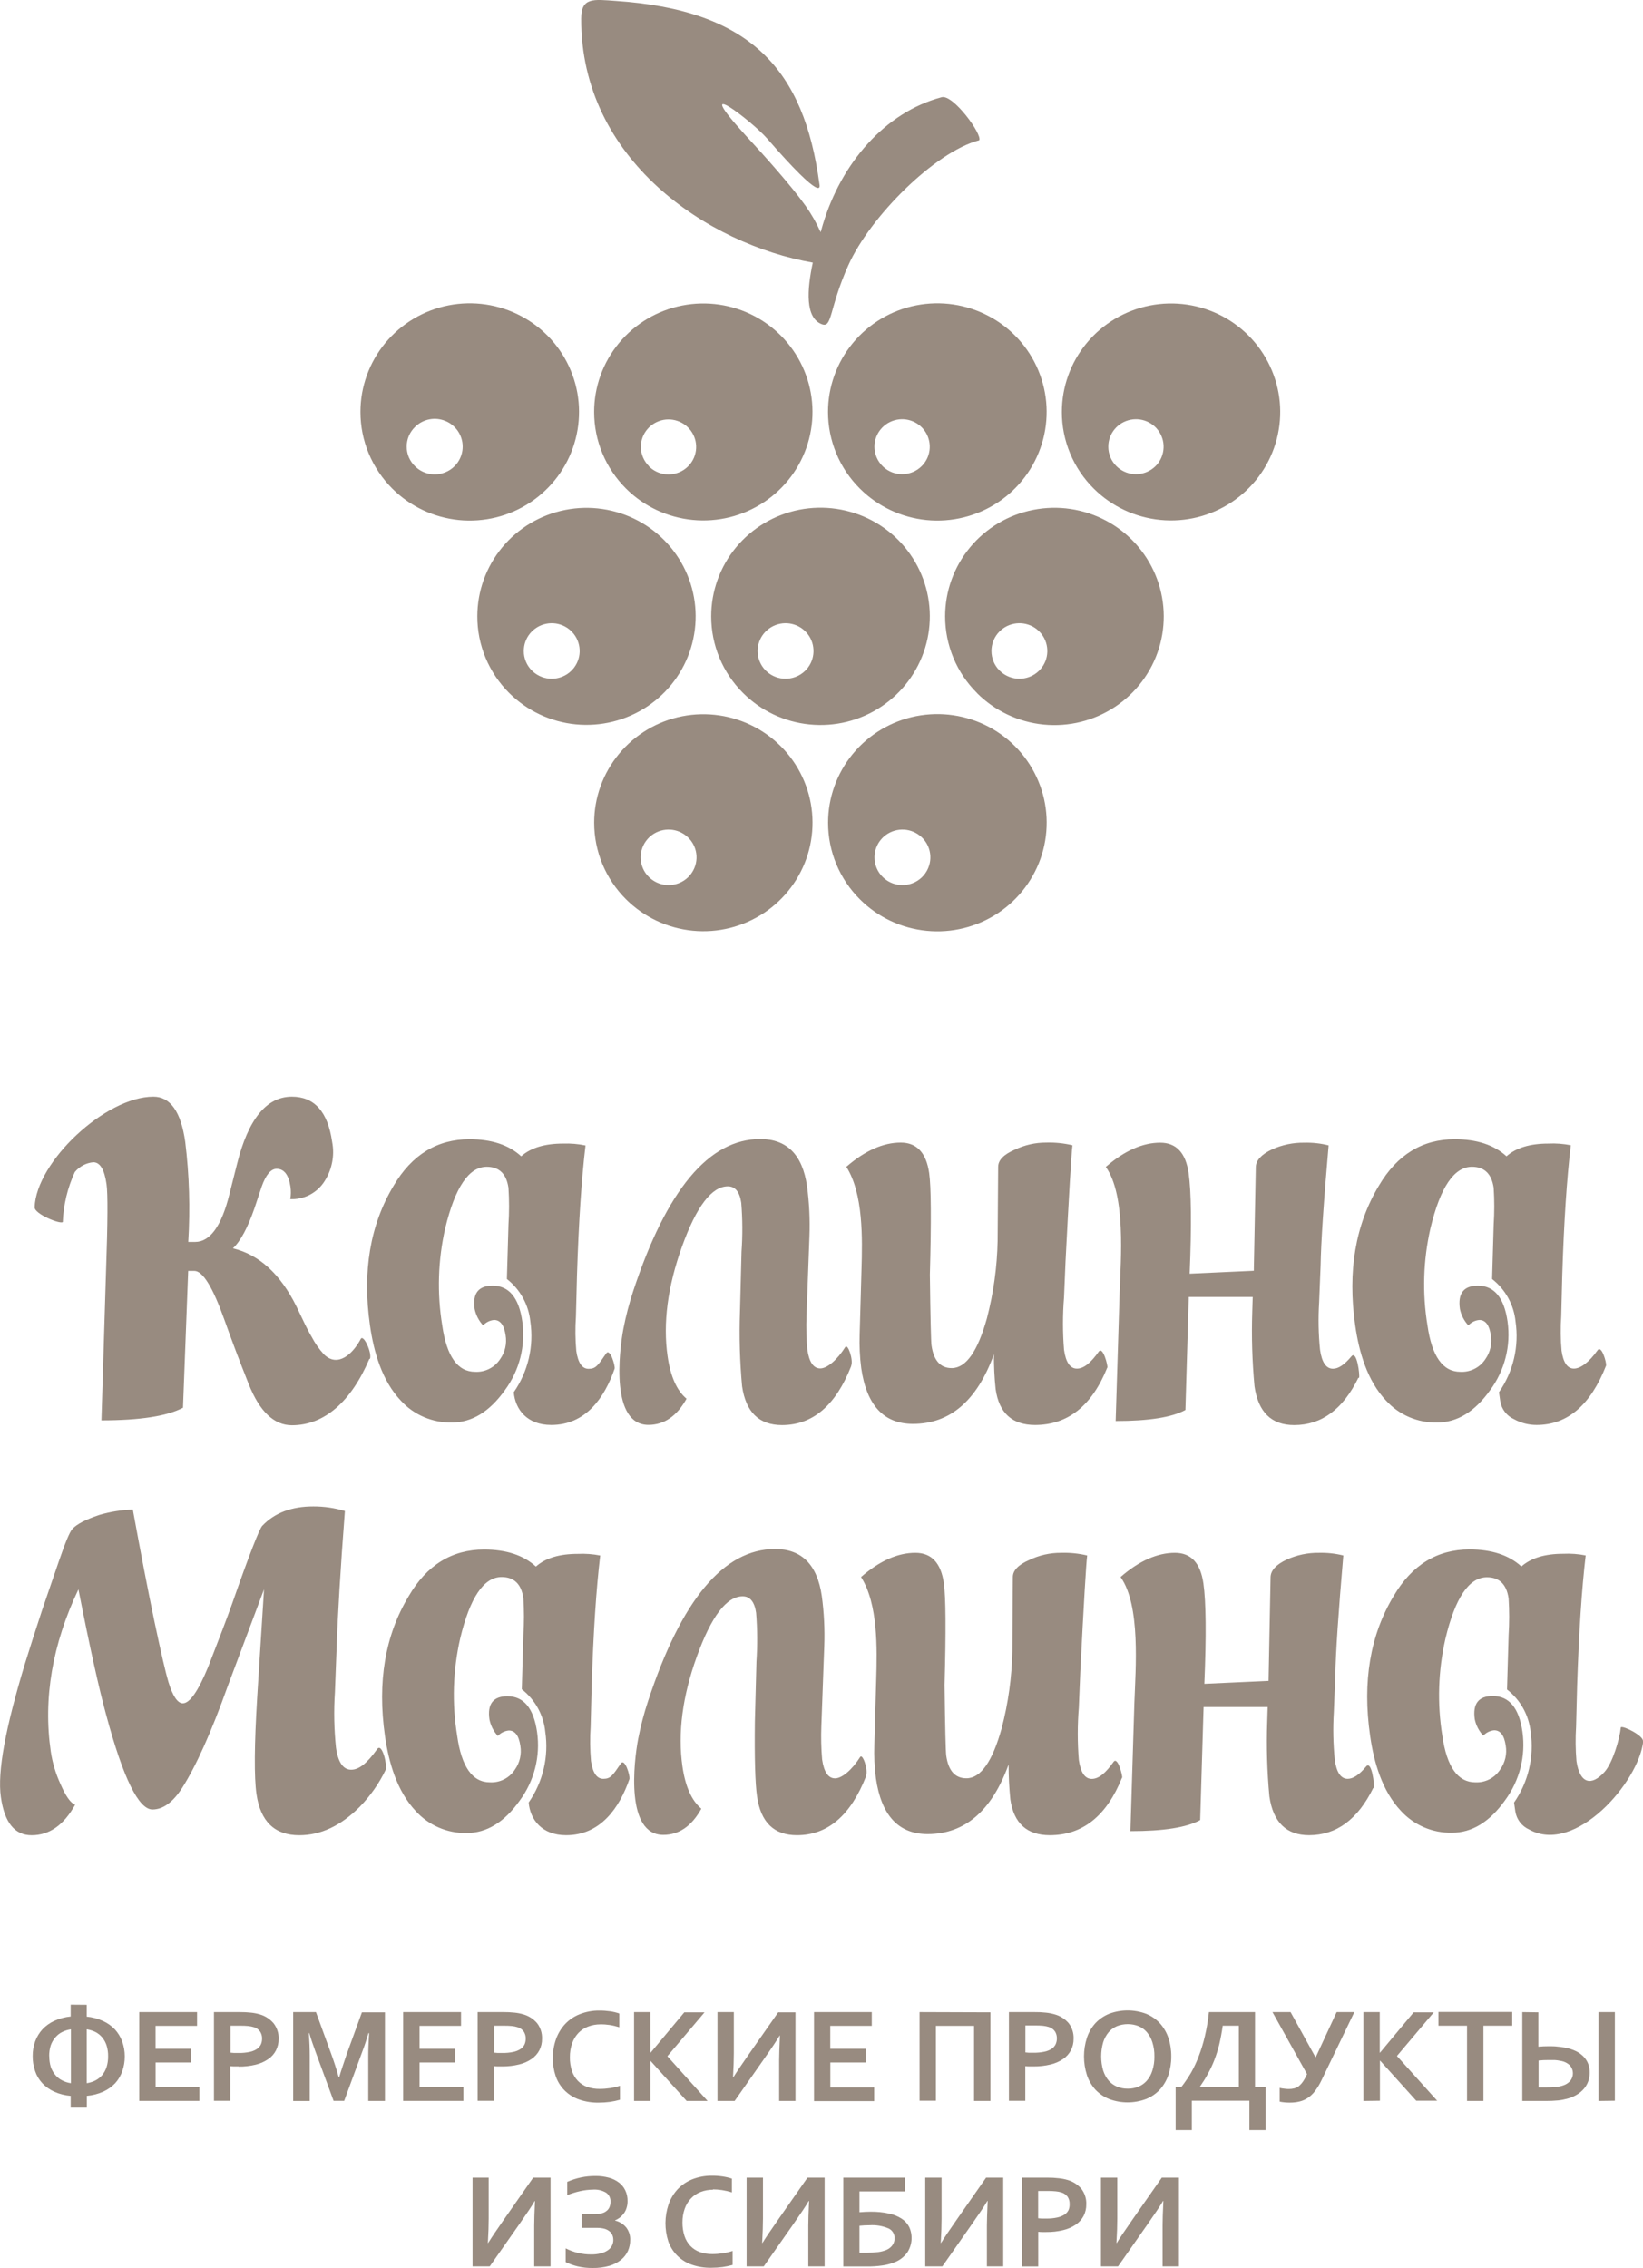 <svg width="50" height="69" viewBox="0 0 50 69" fill="none" xmlns="http://www.w3.org/2000/svg">
<g clip-path="url(#clip0_546_11252)">
<path d="M1.5 62.557C1.498 62.668 1.514 62.779 1.546 62.885C1.577 62.974 1.625 63.058 1.686 63.13C1.743 63.198 1.813 63.254 1.893 63.293C1.975 63.336 2.065 63.365 2.158 63.377V61.739C2.066 61.752 1.976 61.78 1.893 61.821C1.812 61.861 1.741 61.917 1.684 61.986C1.622 62.057 1.574 62.14 1.543 62.23C1.511 62.336 1.495 62.446 1.497 62.557H1.5ZM2.639 60.993V61.353C2.81 61.37 2.978 61.414 3.134 61.485C3.271 61.547 3.395 61.635 3.498 61.743C3.595 61.85 3.67 61.974 3.719 62.11C3.771 62.254 3.797 62.406 3.797 62.559C3.798 62.712 3.773 62.865 3.722 63.01C3.676 63.145 3.603 63.27 3.508 63.375C3.405 63.484 3.282 63.571 3.146 63.633C2.987 63.704 2.817 63.748 2.643 63.762V64.121H2.151V63.763C1.977 63.749 1.807 63.706 1.649 63.635C1.512 63.573 1.389 63.485 1.287 63.377C1.188 63.27 1.113 63.144 1.068 63.006C1.018 62.861 0.993 62.708 0.995 62.554C0.993 62.401 1.019 62.25 1.07 62.106C1.12 61.97 1.195 61.846 1.292 61.739C1.395 61.63 1.518 61.543 1.654 61.481C1.811 61.41 1.979 61.366 2.151 61.349V60.989L2.639 60.993ZM3.29 62.557C3.292 62.446 3.276 62.336 3.244 62.23C3.215 62.141 3.17 62.058 3.111 61.986C3.054 61.918 2.984 61.862 2.906 61.821C2.822 61.78 2.732 61.752 2.639 61.739V63.377C2.732 63.364 2.822 63.336 2.906 63.293C2.984 63.253 3.054 63.197 3.111 63.13C3.17 63.057 3.215 62.974 3.244 62.885C3.276 62.779 3.292 62.668 3.29 62.557ZM4.735 63.498H6.069V63.916H4.237V61.215H5.997V61.633H4.734V62.33H5.816V62.748H4.735V63.508V63.498ZM7.261 62.867H7.129C7.088 62.867 7.047 62.864 7.007 62.86V63.913H6.511V61.215H7.296C7.411 61.214 7.525 61.22 7.639 61.232C7.728 61.241 7.816 61.258 7.902 61.283C8.066 61.329 8.212 61.423 8.323 61.552C8.43 61.688 8.486 61.858 8.479 62.03C8.481 62.152 8.453 62.273 8.397 62.382C8.342 62.488 8.261 62.579 8.161 62.646C8.046 62.725 7.916 62.782 7.78 62.814C7.61 62.855 7.436 62.875 7.262 62.872L7.261 62.867ZM7.015 62.449C7.045 62.449 7.08 62.455 7.123 62.458H7.263C7.377 62.46 7.49 62.449 7.6 62.426C7.678 62.41 7.752 62.38 7.819 62.337C7.871 62.302 7.913 62.254 7.94 62.198C7.964 62.142 7.976 62.081 7.975 62.02C7.977 61.948 7.958 61.877 7.92 61.814C7.875 61.747 7.808 61.698 7.731 61.675C7.673 61.657 7.614 61.645 7.554 61.639C7.485 61.632 7.4 61.629 7.299 61.629H7.015V62.449ZM10.323 63.194C10.384 62.982 10.464 62.755 10.545 62.511L11.014 61.222H11.715V63.918H11.207V62.552C11.207 62.351 11.216 62.12 11.233 61.855H11.213C11.191 61.931 11.164 62.016 11.133 62.112C11.102 62.209 11.069 62.302 11.035 62.391L10.474 63.915H10.152L9.591 62.391C9.557 62.299 9.525 62.205 9.493 62.112C9.461 62.02 9.435 61.931 9.413 61.855H9.4C9.417 62.103 9.426 62.334 9.426 62.552V63.919H8.922V61.215H9.615L10.084 62.499C10.166 62.725 10.24 62.955 10.305 63.187L10.323 63.194ZM12.768 63.498H14.102V63.916H12.268V61.215H14.03V61.633H12.768V62.33H13.851V62.748H12.768V63.508V63.498ZM15.293 62.867H15.153C15.112 62.867 15.072 62.864 15.032 62.86V63.913H14.535V61.215H15.318C15.433 61.214 15.548 61.22 15.662 61.232C15.751 61.241 15.839 61.258 15.924 61.283C16.088 61.329 16.235 61.423 16.345 61.552C16.449 61.688 16.502 61.855 16.495 62.025C16.498 62.147 16.47 62.267 16.414 62.376C16.358 62.482 16.277 62.573 16.177 62.641C16.062 62.72 15.932 62.777 15.795 62.808C15.631 62.848 15.462 62.868 15.293 62.867ZM15.039 62.449C15.067 62.449 15.104 62.455 15.147 62.458H15.287C15.4 62.46 15.514 62.449 15.624 62.426C15.702 62.41 15.776 62.38 15.843 62.337C15.895 62.302 15.937 62.254 15.964 62.198C15.988 62.142 16 62.081 15.999 62.02C16.001 61.948 15.982 61.877 15.944 61.814C15.898 61.747 15.831 61.698 15.753 61.675C15.696 61.657 15.637 61.644 15.578 61.639C15.509 61.632 15.422 61.629 15.322 61.629H15.042V62.449H15.039ZM18.273 61.588C18.145 61.587 18.018 61.61 17.898 61.655C17.787 61.697 17.687 61.763 17.604 61.848C17.519 61.938 17.454 62.045 17.413 62.161C17.364 62.298 17.341 62.443 17.343 62.588C17.34 62.73 17.362 62.871 17.406 63.006C17.444 63.118 17.505 63.221 17.587 63.307C17.665 63.388 17.761 63.451 17.868 63.49C17.991 63.533 18.121 63.553 18.252 63.551C18.358 63.551 18.463 63.543 18.568 63.527C18.669 63.512 18.769 63.488 18.867 63.456V63.881C18.766 63.91 18.664 63.931 18.561 63.946C18.448 63.961 18.334 63.968 18.22 63.968C18.014 63.972 17.808 63.939 17.614 63.87C17.449 63.811 17.3 63.716 17.177 63.592C17.058 63.471 16.967 63.325 16.912 63.165C16.852 62.988 16.823 62.802 16.825 62.616C16.823 62.421 16.855 62.227 16.919 62.043C16.978 61.874 17.071 61.718 17.191 61.586C17.315 61.453 17.466 61.349 17.635 61.282C17.827 61.205 18.032 61.166 18.239 61.169C18.349 61.168 18.458 61.176 18.566 61.191C18.662 61.204 18.756 61.227 18.847 61.258V61.676C18.748 61.645 18.648 61.621 18.545 61.606C18.455 61.593 18.363 61.586 18.272 61.586L18.273 61.588ZM19.296 63.918V61.215H19.793V62.449H19.8L20.825 61.222H21.441L20.31 62.557L21.534 63.918H20.897L19.8 62.701H19.793V63.918H19.296ZM23.687 61.222H24.208V63.918H23.711V62.676C23.711 62.522 23.72 62.273 23.735 61.928H23.727C23.633 62.086 23.471 62.328 23.24 62.656L22.356 63.918H21.834V61.215H22.332V62.457C22.332 62.654 22.324 62.902 22.307 63.201H22.315C22.402 63.059 22.562 62.822 22.795 62.489L23.687 61.215V61.222ZM25.269 63.505H26.603V63.923H24.772V61.215H26.53V61.633H25.267V62.33H26.35V62.748H25.269V63.508V63.505ZM30.14 61.222V63.918H29.643V61.633H28.482V63.911H27.985V61.215L30.14 61.222ZM31.455 62.867H31.323C31.282 62.867 31.242 62.864 31.202 62.86V63.913H30.704V61.215H31.487C31.602 61.214 31.716 61.219 31.831 61.232C31.92 61.241 32.008 61.258 32.094 61.283C32.261 61.328 32.41 61.422 32.522 61.552C32.626 61.688 32.679 61.855 32.672 62.025C32.674 62.147 32.646 62.267 32.591 62.376C32.535 62.482 32.454 62.573 32.354 62.641C32.238 62.72 32.109 62.776 31.972 62.808C31.803 62.849 31.629 62.869 31.455 62.867ZM31.202 62.441C31.23 62.441 31.267 62.449 31.31 62.451H31.45C31.564 62.453 31.677 62.442 31.787 62.419C31.865 62.403 31.94 62.373 32.007 62.33C32.059 62.295 32.1 62.247 32.127 62.191C32.151 62.135 32.164 62.075 32.163 62.014C32.165 61.941 32.146 61.87 32.108 61.807C32.063 61.74 31.995 61.691 31.918 61.668C31.861 61.65 31.802 61.638 31.742 61.632C31.672 61.625 31.587 61.622 31.485 61.622H31.205V62.449L31.202 62.441ZM35.131 62.563C35.134 62.417 35.113 62.272 35.069 62.133C35.035 62.02 34.978 61.915 34.901 61.825C34.832 61.744 34.744 61.681 34.645 61.641C34.542 61.601 34.432 61.581 34.321 61.581C34.21 61.581 34.099 61.601 33.995 61.641C33.897 61.682 33.81 61.745 33.74 61.825C33.664 61.916 33.607 62.021 33.572 62.133C33.491 62.415 33.491 62.712 33.572 62.993C33.608 63.106 33.665 63.21 33.74 63.3C33.81 63.38 33.898 63.442 33.995 63.483C34.099 63.525 34.209 63.546 34.321 63.544C34.432 63.546 34.542 63.525 34.645 63.483C34.744 63.443 34.831 63.38 34.901 63.3C34.978 63.211 35.035 63.106 35.069 62.993C35.113 62.854 35.134 62.709 35.131 62.563ZM35.644 62.563C35.646 62.755 35.616 62.946 35.556 63.129C35.501 63.292 35.413 63.443 35.298 63.571C35.181 63.697 35.037 63.795 34.877 63.859C34.515 63.995 34.116 63.995 33.754 63.859C33.594 63.795 33.451 63.696 33.333 63.571C33.218 63.442 33.131 63.292 33.077 63.129C32.959 62.761 32.959 62.365 33.077 61.997C33.131 61.834 33.218 61.683 33.333 61.555C33.451 61.429 33.594 61.331 33.754 61.266C34.116 61.131 34.515 61.131 34.877 61.266C35.037 61.33 35.181 61.429 35.298 61.555C35.413 61.683 35.501 61.833 35.556 61.997C35.616 62.179 35.646 62.371 35.644 62.563ZM35.947 63.498C36.054 63.36 36.153 63.216 36.242 63.066C36.334 62.904 36.413 62.735 36.479 62.56C36.556 62.362 36.618 62.158 36.666 61.951C36.723 61.708 36.765 61.463 36.79 61.215H38.193V63.498H38.516V64.804H38.022V63.911H36.27V64.804H35.777V63.498H35.947ZM37.21 61.629C37.182 61.834 37.145 62.023 37.105 62.195C37.065 62.358 37.015 62.518 36.955 62.674C36.899 62.818 36.834 62.958 36.758 63.093C36.684 63.232 36.604 63.356 36.514 63.486V63.494H37.701V61.629H37.21ZM40.218 63.285C40.165 63.398 40.101 63.505 40.027 63.605C39.967 63.687 39.894 63.759 39.811 63.817C39.734 63.871 39.647 63.91 39.556 63.933C39.454 63.958 39.349 63.969 39.244 63.968C39.195 63.968 39.145 63.966 39.096 63.961C39.045 63.957 38.994 63.949 38.944 63.939V63.52C38.993 63.533 39.043 63.541 39.093 63.545C39.136 63.551 39.179 63.554 39.222 63.554C39.279 63.555 39.335 63.548 39.39 63.534C39.441 63.52 39.489 63.496 39.531 63.463C39.578 63.423 39.62 63.376 39.655 63.324C39.702 63.254 39.742 63.179 39.776 63.102L38.724 61.215H39.275L40.037 62.595L40.677 61.215H41.216L40.218 63.285ZM41.492 63.918V61.215H41.989V62.449H41.997L43.021 61.222H43.634L42.512 62.55L43.737 63.911H43.1L42.003 62.694H41.994V63.911L41.492 63.918ZM45.14 63.918H44.645V61.629H43.775V61.211H46.02V61.629H45.144V63.911L45.14 63.918ZM48.647 63.918V61.215H49.144V63.911L48.647 63.918ZM46.815 61.222V62.267C46.918 62.257 47.022 62.253 47.125 62.253C47.221 62.253 47.309 62.253 47.393 62.264C47.473 62.27 47.552 62.281 47.63 62.297C47.745 62.317 47.856 62.353 47.961 62.403C48.048 62.445 48.126 62.502 48.193 62.571C48.254 62.634 48.302 62.709 48.333 62.791C48.364 62.877 48.379 62.968 48.378 63.059C48.378 63.146 48.363 63.233 48.335 63.316C48.306 63.398 48.263 63.474 48.207 63.541C48.146 63.613 48.074 63.674 47.994 63.722C47.901 63.779 47.801 63.821 47.696 63.849C47.604 63.874 47.51 63.892 47.416 63.901C47.29 63.913 47.163 63.919 47.037 63.918H46.327V61.215L46.815 61.222ZM46.815 63.505H47.069C47.163 63.506 47.256 63.502 47.35 63.492C47.423 63.486 47.495 63.471 47.564 63.448C47.649 63.422 47.725 63.374 47.785 63.309C47.84 63.241 47.869 63.157 47.867 63.071C47.866 62.984 47.833 62.901 47.776 62.836C47.696 62.761 47.595 62.712 47.486 62.697C47.429 62.684 47.372 62.677 47.315 62.673H47.122C47.022 62.672 46.922 62.677 46.822 62.688V63.507L46.815 63.505ZM16.233 66.252H16.754V68.95H16.257V67.708C16.257 67.553 16.265 67.304 16.281 66.959H16.275C16.183 67.118 16.02 67.359 15.79 67.688L14.904 68.95H14.381V66.252H14.872V67.495C14.872 67.692 14.864 67.941 14.847 68.24H14.855C14.942 68.098 15.102 67.86 15.335 67.527L16.227 66.252H16.233ZM17.268 66.378C17.537 66.26 17.827 66.2 18.12 66.202C18.259 66.2 18.397 66.218 18.531 66.254C18.643 66.283 18.747 66.334 18.838 66.403C18.921 66.466 18.987 66.549 19.031 66.643C19.078 66.744 19.101 66.855 19.098 66.966C19.099 67.033 19.09 67.1 19.07 67.164C19.054 67.223 19.028 67.279 18.993 67.329C18.959 67.377 18.919 67.42 18.874 67.457C18.827 67.495 18.775 67.526 18.719 67.549V67.557C18.85 67.589 18.968 67.661 19.055 67.764C19.14 67.873 19.184 68.009 19.178 68.147C19.179 68.26 19.156 68.373 19.111 68.477C19.064 68.582 18.993 68.675 18.903 68.748C18.798 68.832 18.677 68.895 18.548 68.933C18.381 68.981 18.207 69.003 18.033 69C17.88 69.002 17.727 68.985 17.577 68.95C17.452 68.92 17.331 68.877 17.215 68.82V68.402C17.334 68.462 17.459 68.509 17.588 68.541C17.723 68.573 17.861 68.589 18 68.587C18.094 68.588 18.188 68.578 18.28 68.555C18.355 68.538 18.425 68.508 18.489 68.466C18.544 68.431 18.589 68.383 18.62 68.327C18.65 68.271 18.666 68.208 18.665 68.144C18.665 68.097 18.657 68.049 18.639 68.005C18.621 67.96 18.592 67.92 18.555 67.889C18.51 67.852 18.458 67.824 18.402 67.808C18.325 67.787 18.244 67.777 18.164 67.779H17.699V67.361H18.108C18.183 67.363 18.259 67.353 18.332 67.331C18.384 67.316 18.432 67.289 18.472 67.253C18.51 67.221 18.538 67.18 18.554 67.133C18.572 67.085 18.58 67.034 18.579 66.983C18.582 66.931 18.571 66.879 18.549 66.832C18.527 66.785 18.493 66.744 18.451 66.713C18.328 66.638 18.185 66.605 18.042 66.616C17.914 66.618 17.786 66.633 17.661 66.661C17.525 66.691 17.392 66.732 17.263 66.784V66.375L17.268 66.378ZM21.699 66.619C21.571 66.618 21.444 66.641 21.325 66.686C21.214 66.728 21.113 66.794 21.032 66.88C20.946 66.969 20.88 67.076 20.839 67.193C20.791 67.328 20.768 67.469 20.769 67.612C20.767 67.754 20.788 67.895 20.832 68.03C20.869 68.143 20.931 68.246 21.013 68.332C21.092 68.413 21.188 68.475 21.294 68.513C21.417 68.557 21.547 68.578 21.678 68.576C21.784 68.576 21.889 68.568 21.994 68.552C22.096 68.537 22.196 68.513 22.294 68.481V68.907C22.193 68.934 22.091 68.956 21.987 68.971C21.874 68.985 21.761 68.993 21.647 68.993C21.441 68.997 21.236 68.964 21.041 68.895C20.876 68.836 20.727 68.741 20.604 68.617C20.485 68.496 20.394 68.35 20.338 68.19C20.22 67.825 20.223 67.432 20.345 67.068C20.404 66.898 20.497 66.742 20.618 66.609C20.741 66.477 20.893 66.374 21.061 66.305C21.253 66.229 21.459 66.191 21.666 66.193C21.775 66.192 21.884 66.2 21.993 66.216C22.088 66.23 22.182 66.252 22.273 66.282V66.7C22.174 66.669 22.074 66.646 21.971 66.63C21.879 66.616 21.785 66.609 21.691 66.609L21.699 66.619ZM24.574 66.252H25.095V68.95H24.598V67.708C24.598 67.553 24.605 67.304 24.622 66.959H24.613C24.521 67.118 24.358 67.359 24.128 67.688L23.243 68.95H22.721V66.252H23.219V67.495C23.219 67.692 23.21 67.941 23.194 68.24H23.202C23.289 68.098 23.449 67.86 23.682 67.527L24.574 66.252ZM27.539 66.252V66.671H26.155V67.304C26.277 67.294 26.388 67.288 26.488 67.288C26.676 67.285 26.865 67.303 27.049 67.343C27.187 67.37 27.319 67.423 27.438 67.499C27.536 67.561 27.615 67.648 27.668 67.751C27.726 67.875 27.75 68.013 27.74 68.149C27.729 68.286 27.684 68.417 27.608 68.532C27.505 68.671 27.363 68.777 27.199 68.834C27.087 68.877 26.97 68.907 26.851 68.923C26.691 68.946 26.528 68.956 26.366 68.954H25.664V66.252H27.539ZM26.155 68.536H26.39C26.502 68.536 26.615 68.529 26.726 68.515C26.817 68.504 26.905 68.48 26.989 68.444C27.057 68.413 27.116 68.365 27.16 68.304C27.204 68.243 27.226 68.168 27.223 68.093C27.225 68.031 27.209 67.971 27.177 67.918C27.145 67.865 27.098 67.823 27.042 67.797C26.86 67.72 26.662 67.686 26.464 67.699C26.361 67.699 26.258 67.704 26.155 67.715V68.533V68.536ZM30.009 66.252H30.53V68.95H30.033V67.708C30.033 67.553 30.042 67.304 30.057 66.959H30.049C29.956 67.118 29.793 67.359 29.562 67.688L28.678 68.95H28.157V66.252H28.654V67.495C28.654 67.692 28.646 67.941 28.629 68.24H28.637C28.724 68.098 28.884 67.86 29.117 67.527L30.009 66.252ZM31.849 67.906H31.716C31.675 67.906 31.635 67.903 31.595 67.899V68.953H31.098V66.252H31.881C31.996 66.251 32.111 66.257 32.225 66.271C32.314 66.28 32.402 66.297 32.487 66.322C32.652 66.368 32.798 66.462 32.908 66.591C33.012 66.727 33.065 66.894 33.058 67.064C33.06 67.186 33.032 67.306 32.977 67.415C32.921 67.521 32.839 67.612 32.74 67.68C32.624 67.758 32.495 67.815 32.358 67.847C32.189 67.888 32.016 67.908 31.842 67.906H31.849ZM31.595 67.488C31.631 67.492 31.667 67.495 31.703 67.496H31.843C31.956 67.498 32.069 67.487 32.18 67.463C32.258 67.446 32.332 67.416 32.399 67.373C32.451 67.339 32.493 67.29 32.52 67.234C32.543 67.175 32.554 67.112 32.55 67.049C32.552 66.976 32.533 66.904 32.496 66.842C32.45 66.775 32.383 66.726 32.305 66.703C32.248 66.685 32.189 66.673 32.13 66.668C32.045 66.659 31.959 66.656 31.874 66.657H31.593V67.471L31.595 67.488ZM35.356 66.252H35.877V68.95H35.38V67.708C35.38 67.553 35.387 67.304 35.404 66.959H35.396C35.303 67.118 35.14 67.359 34.91 67.688L34.025 68.95H33.505V66.252H34.001V67.495C34.001 67.692 33.993 67.941 33.976 68.24H33.984C34.071 68.098 34.231 67.86 34.464 67.527L35.356 66.252Z" fill="#988B80"/>
<path fill-rule="evenodd" clip-rule="evenodd" d="M11.941 14.868C12.485 15.409 13.201 15.746 13.967 15.822C14.733 15.897 15.502 15.707 16.142 15.282C16.782 14.857 17.255 14.226 17.478 13.494C17.702 12.762 17.664 11.976 17.369 11.269C17.075 10.563 16.543 9.979 15.865 9.619C15.186 9.258 14.402 9.142 13.647 9.291C12.892 9.44 12.213 9.845 11.724 10.436C11.236 11.027 10.969 11.768 10.969 12.533C10.969 12.966 11.054 13.396 11.221 13.797C11.388 14.197 11.633 14.561 11.941 14.868ZM12.627 14.183C12.746 14.302 12.898 14.383 13.063 14.416C13.228 14.449 13.399 14.432 13.554 14.368C13.71 14.305 13.843 14.196 13.937 14.057C14.03 13.918 14.08 13.755 14.08 13.588C14.08 13.42 14.03 13.257 13.937 13.118C13.843 12.979 13.71 12.87 13.554 12.807C13.399 12.743 13.228 12.726 13.063 12.759C12.898 12.792 12.746 12.873 12.627 12.992C12.548 13.069 12.485 13.162 12.441 13.264C12.398 13.367 12.376 13.477 12.376 13.588C12.376 13.698 12.398 13.808 12.441 13.911C12.485 14.013 12.548 14.106 12.627 14.183ZM19.055 14.868C19.598 15.408 20.314 15.743 21.078 15.818C21.843 15.893 22.611 15.702 23.25 15.277C23.889 14.853 24.36 14.222 24.583 13.491C24.806 12.76 24.767 11.975 24.473 11.27C24.178 10.564 23.647 9.982 22.969 9.622C22.291 9.262 21.509 9.147 20.755 9.296C20.001 9.445 19.323 9.849 18.835 10.439C18.348 11.029 18.081 11.769 18.081 12.533C18.081 12.967 18.166 13.396 18.334 13.797C18.501 14.197 18.746 14.561 19.055 14.868ZM19.744 14.183C19.88 14.321 20.06 14.408 20.254 14.429C20.447 14.449 20.642 14.403 20.805 14.297C20.968 14.191 21.089 14.033 21.147 13.848C21.205 13.664 21.198 13.465 21.125 13.285C21.052 13.106 20.92 12.957 20.749 12.864C20.578 12.771 20.381 12.739 20.189 12.775C19.998 12.811 19.825 12.911 19.7 13.059C19.574 13.207 19.505 13.393 19.502 13.587C19.502 13.698 19.523 13.807 19.566 13.91C19.609 14.012 19.671 14.105 19.75 14.183H19.744ZM26.171 14.868C26.715 15.409 27.431 15.746 28.197 15.822C28.963 15.897 29.731 15.707 30.372 15.282C31.012 14.857 31.484 14.226 31.708 13.494C31.932 12.762 31.893 11.976 31.599 11.269C31.305 10.563 30.773 9.979 30.094 9.619C29.415 9.258 28.632 9.142 27.877 9.291C27.122 9.44 26.442 9.845 25.954 10.436C25.465 11.027 25.198 11.768 25.198 12.533C25.198 12.966 25.284 13.396 25.451 13.797C25.617 14.197 25.862 14.561 26.171 14.868ZM26.86 14.183C26.998 14.32 27.179 14.404 27.372 14.423C27.566 14.441 27.76 14.393 27.922 14.285C28.083 14.178 28.203 14.018 28.259 13.833C28.315 13.648 28.305 13.449 28.231 13.271C28.157 13.092 28.023 12.944 27.851 12.853C27.68 12.762 27.482 12.732 27.291 12.77C27.1 12.807 26.928 12.909 26.804 13.058C26.68 13.207 26.612 13.393 26.611 13.587C26.611 13.698 26.633 13.807 26.675 13.91C26.718 14.012 26.781 14.105 26.86 14.183ZM33.288 14.868C33.832 15.408 34.547 15.743 35.312 15.818C36.077 15.893 36.844 15.702 37.483 15.277C38.122 14.853 38.594 14.222 38.817 13.491C39.04 12.76 39.001 11.975 38.706 11.27C38.412 10.564 37.881 9.982 37.203 9.622C36.525 9.262 35.743 9.147 34.989 9.296C34.235 9.445 33.556 9.849 33.069 10.439C32.581 11.029 32.315 11.769 32.315 12.533C32.314 12.967 32.4 13.396 32.567 13.797C32.734 14.198 32.979 14.562 33.288 14.868ZM33.976 14.183C34.114 14.32 34.295 14.404 34.489 14.423C34.682 14.441 34.876 14.393 35.038 14.285C35.2 14.178 35.319 14.018 35.375 13.833C35.431 13.648 35.422 13.449 35.347 13.271C35.273 13.092 35.139 12.944 34.967 12.853C34.796 12.762 34.598 12.732 34.407 12.77C34.216 12.807 34.044 12.909 33.92 13.058C33.797 13.207 33.728 13.393 33.728 13.587C33.727 13.698 33.749 13.807 33.791 13.91C33.834 14.012 33.897 14.105 33.976 14.183ZM15.499 21.086C16.043 21.626 16.758 21.962 17.523 22.037C18.288 22.111 19.055 21.92 19.694 21.496C20.333 21.071 20.805 20.44 21.027 19.709C21.25 18.979 21.212 18.194 20.917 17.488C20.623 16.783 20.092 16.2 19.414 15.84C18.736 15.48 17.954 15.365 17.2 15.514C16.446 15.663 15.767 16.067 15.28 16.657C14.792 17.248 14.526 17.988 14.526 18.751C14.525 19.185 14.611 19.614 14.778 20.015C14.945 20.416 15.19 20.78 15.499 21.086ZM16.188 20.402C16.327 20.54 16.51 20.626 16.706 20.646C16.902 20.665 17.098 20.616 17.262 20.508C17.426 20.399 17.546 20.238 17.604 20.051C17.661 19.864 17.651 19.663 17.576 19.482C17.501 19.302 17.365 19.152 17.191 19.06C17.018 18.968 16.817 18.939 16.625 18.977C16.431 19.015 16.258 19.118 16.133 19.269C16.008 19.42 15.94 19.61 15.94 19.805C15.939 19.916 15.961 20.026 16.004 20.128C16.046 20.231 16.109 20.324 16.188 20.402ZM22.616 21.086C23.159 21.627 23.875 21.965 24.641 22.04C25.407 22.116 26.176 21.925 26.816 21.5C27.456 21.076 27.929 20.444 28.153 19.712C28.377 18.98 28.338 18.194 28.044 17.488C27.75 16.781 27.218 16.198 26.539 15.837C25.86 15.476 25.076 15.361 24.321 15.509C23.567 15.659 22.887 16.063 22.398 16.654C21.91 17.245 21.643 17.987 21.643 18.751C21.643 19.185 21.728 19.614 21.895 20.015C22.062 20.416 22.307 20.78 22.616 21.086ZM23.304 20.402C23.443 20.54 23.626 20.626 23.822 20.646C24.018 20.665 24.214 20.616 24.378 20.508C24.542 20.399 24.663 20.238 24.72 20.051C24.777 19.864 24.767 19.663 24.692 19.482C24.617 19.302 24.481 19.152 24.307 19.06C24.134 18.968 23.934 18.939 23.741 18.977C23.548 19.015 23.374 19.118 23.249 19.269C23.124 19.42 23.056 19.61 23.056 19.805C23.056 19.916 23.077 20.026 23.12 20.128C23.163 20.231 23.225 20.324 23.304 20.402ZM29.732 21.086C30.275 21.628 30.991 21.966 31.756 22.043C32.522 22.119 33.291 21.929 33.932 21.505C34.573 21.081 35.046 20.45 35.271 19.718C35.495 18.987 35.458 18.201 35.164 17.494C34.87 16.787 34.339 16.203 33.661 15.841C32.982 15.48 32.199 15.363 31.444 15.512C30.688 15.66 30.008 16.064 29.519 16.655C29.03 17.246 28.763 17.986 28.762 18.751C28.762 19.185 28.848 19.614 29.014 20.015C29.181 20.416 29.426 20.78 29.735 21.086H29.732ZM30.421 20.402C30.56 20.54 30.743 20.626 30.938 20.646C31.134 20.665 31.331 20.616 31.494 20.508C31.658 20.399 31.779 20.238 31.836 20.051C31.893 19.864 31.883 19.663 31.808 19.482C31.733 19.302 31.597 19.152 31.424 19.06C31.25 18.968 31.05 18.939 30.857 18.977C30.664 19.015 30.49 19.118 30.365 19.269C30.241 19.42 30.172 19.61 30.172 19.805C30.172 19.916 30.194 20.026 30.236 20.128C30.279 20.231 30.341 20.324 30.421 20.402ZM19.056 27.364C19.6 27.904 20.315 28.24 21.08 28.315C21.845 28.39 22.612 28.198 23.251 27.774C23.89 27.35 24.361 26.718 24.584 25.988C24.807 25.257 24.768 24.472 24.474 23.766C24.18 23.061 23.649 22.479 22.971 22.119C22.293 21.759 21.51 21.643 20.756 21.792C20.003 21.941 19.324 22.346 18.837 22.936C18.349 23.526 18.082 24.266 18.082 25.03C18.082 25.463 18.168 25.893 18.335 26.294C18.502 26.694 18.747 27.058 19.056 27.364ZM19.745 26.68C19.884 26.818 20.067 26.905 20.263 26.924C20.458 26.943 20.655 26.895 20.819 26.786C20.982 26.678 21.103 26.516 21.16 26.329C21.218 26.142 21.208 25.941 21.133 25.761C21.057 25.58 20.921 25.431 20.748 25.339C20.575 25.246 20.374 25.217 20.181 25.255C19.988 25.293 19.814 25.396 19.69 25.547C19.565 25.698 19.497 25.888 19.497 26.083C19.496 26.194 19.518 26.304 19.561 26.407C19.603 26.509 19.666 26.602 19.745 26.68ZM26.172 27.364C26.716 27.906 27.432 28.243 28.198 28.318C28.964 28.394 29.733 28.203 30.373 27.779C31.013 27.354 31.485 26.722 31.709 25.991C31.933 25.259 31.895 24.473 31.6 23.766C31.306 23.059 30.774 22.476 30.096 22.115C29.417 21.755 28.633 21.639 27.878 21.788C27.123 21.937 26.444 22.341 25.955 22.933C25.467 23.524 25.2 24.265 25.2 25.03C25.2 25.463 25.285 25.893 25.452 26.293C25.619 26.694 25.864 27.058 26.172 27.364ZM26.861 26.68C27 26.818 27.183 26.905 27.379 26.924C27.575 26.943 27.771 26.895 27.935 26.786C28.099 26.678 28.219 26.516 28.276 26.329C28.334 26.142 28.324 25.941 28.249 25.761C28.174 25.58 28.038 25.431 27.864 25.339C27.691 25.246 27.49 25.217 27.297 25.255C27.104 25.293 26.931 25.396 26.806 25.547C26.681 25.698 26.613 25.888 26.613 26.083C26.612 26.194 26.634 26.304 26.677 26.407C26.719 26.509 26.782 26.602 26.861 26.68Z" fill="#988B80"/>
<path d="M28.656 2.958C29.009 2.866 29.9 4.095 29.8 4.267C28.448 4.622 26.481 6.59 25.817 8.069C25.22 9.402 25.335 9.992 25.005 9.862C24.504 9.666 24.556 8.826 24.735 7.989C21.535 7.431 17.671 4.858 17.687 0.565C17.687 -0.091 18.068 -0.018 18.738 0.028C22.861 0.307 24.468 2.127 24.935 5.59C24.945 5.655 25.113 6.248 23.341 4.21C22.889 3.69 20.956 2.211 22.679 4.106C23.24 4.713 24.073 5.64 24.518 6.266C24.695 6.517 24.848 6.785 24.974 7.064L25.04 6.834C25.601 4.965 26.93 3.418 28.656 2.958Z" fill="#988B80"/>
<path fill-rule="evenodd" clip-rule="evenodd" d="M10.496 45.965C10.361 47.73 10.277 49.135 10.242 50.182L10.192 51.489C10.155 52.05 10.167 52.613 10.225 53.172C10.288 53.615 10.444 53.841 10.688 53.841C10.932 53.841 11.182 53.63 11.477 53.215C11.63 52.999 11.794 53.725 11.736 53.845C11.535 54.261 11.268 54.642 10.944 54.973C10.371 55.547 9.759 55.834 9.107 55.834C8.359 55.834 7.925 55.416 7.805 54.58C7.732 54.071 7.738 53.083 7.828 51.619L8.035 48.352L6.925 51.312C6.431 52.696 5.97 53.725 5.541 54.398C5.26 54.833 4.96 55.051 4.64 55.051C4.219 55.051 3.751 54.099 3.237 52.195C3.011 51.372 2.728 50.092 2.387 48.353C1.592 50.026 1.312 51.669 1.545 53.283C1.596 53.629 1.697 53.966 1.844 54.284C2.004 54.651 2.151 54.856 2.286 54.907C1.942 55.525 1.503 55.834 0.962 55.834C0.448 55.834 0.137 55.45 0.027 54.676C-0.084 53.902 0.167 52.57 0.756 50.625C0.915 50.116 1.09 49.563 1.288 48.966L1.787 47.511C1.984 46.938 2.12 46.608 2.2 46.52C2.329 46.374 2.603 46.23 3.025 46.089C3.356 45.992 3.697 45.937 4.042 45.926C4.279 47.227 4.497 48.358 4.697 49.318C4.902 50.293 5.047 50.91 5.125 51.17C5.259 51.604 5.406 51.82 5.563 51.82C5.776 51.82 6.033 51.447 6.338 50.705C6.669 49.856 6.909 49.224 7.059 48.803C7.586 47.292 7.9 46.5 7.98 46.422C8.355 46.027 8.873 45.83 9.536 45.831C9.862 45.83 10.186 45.877 10.498 45.971L10.496 45.965ZM49.999 52.97C50.015 52.805 49.397 52.494 49.325 52.551C49.289 52.911 49.075 53.636 48.828 53.909C48.436 54.344 48.076 54.276 47.975 53.575C47.946 53.228 47.942 52.879 47.964 52.532L47.996 51.278C48.049 49.663 48.135 48.345 48.256 47.322C48.032 47.277 47.803 47.26 47.574 47.271C47.013 47.271 46.592 47.4 46.299 47.657C45.923 47.313 45.397 47.139 44.722 47.139C43.739 47.139 42.97 47.609 42.415 48.551C41.698 49.739 41.458 51.156 41.695 52.804C41.809 53.611 42.06 54.486 42.633 55.093C42.828 55.307 43.068 55.477 43.335 55.592C43.603 55.707 43.892 55.763 44.183 55.758C44.799 55.758 45.336 55.427 45.802 54.771C46.245 54.172 46.435 53.426 46.332 52.691C46.229 51.962 45.926 51.598 45.428 51.598C44.994 51.598 44.813 51.834 44.88 52.305C44.919 52.492 45.009 52.665 45.139 52.805C45.225 52.712 45.344 52.653 45.471 52.641C45.662 52.641 45.778 52.797 45.823 53.108C45.866 53.361 45.806 53.621 45.656 53.831C45.576 53.958 45.463 54.06 45.33 54.13C45.197 54.199 45.047 54.231 44.897 54.224C44.364 54.224 44.03 53.754 43.894 52.812C43.734 51.83 43.766 50.827 43.987 49.857C44.284 48.61 44.705 47.986 45.249 47.985C45.628 47.985 45.848 48.198 45.91 48.628C45.934 49.001 45.934 49.376 45.91 49.75L45.862 51.4C46.063 51.556 46.23 51.751 46.354 51.973C46.477 52.195 46.554 52.439 46.581 52.691C46.692 53.445 46.511 54.213 46.076 54.84L46.115 55.111C46.134 55.23 46.182 55.343 46.255 55.438C46.329 55.534 46.425 55.61 46.536 55.66C47.939 56.443 49.875 54.213 50.008 52.972L49.999 52.97ZM34.144 54.085C33.677 55.249 32.945 55.832 31.948 55.833C31.251 55.833 30.85 55.469 30.746 54.74C30.711 54.388 30.694 54.035 30.694 53.682C30.183 55.093 29.361 55.798 28.23 55.799C27.345 55.799 26.82 55.233 26.656 54.102C26.612 53.761 26.596 53.418 26.609 53.076L26.665 51.105C26.693 50.16 26.724 48.794 26.203 47.978C26.776 47.48 27.326 47.242 27.857 47.242C28.348 47.242 28.636 47.55 28.724 48.169C28.783 48.583 28.79 49.614 28.745 51.261C28.761 52.57 28.779 53.286 28.796 53.413C28.861 53.872 29.066 54.102 29.41 54.102C29.843 54.102 30.201 53.596 30.482 52.584C30.683 51.816 30.792 51.029 30.808 50.236L30.823 47.978C30.823 47.777 30.993 47.603 31.319 47.462C31.622 47.315 31.955 47.24 32.292 47.242C32.559 47.234 32.825 47.261 33.085 47.323C33.053 47.581 32.983 48.758 32.876 50.852L32.831 51.952C32.788 52.482 32.788 53.015 32.831 53.545C32.886 53.926 33.016 54.12 33.225 54.12C33.434 54.12 33.646 53.946 33.888 53.602C34.015 53.424 34.168 54.035 34.15 54.086L34.144 54.085ZM41.791 54.396C41.323 55.352 40.673 55.831 39.839 55.833C39.146 55.833 38.743 55.437 38.63 54.651C38.56 53.897 38.538 53.14 38.564 52.384L38.578 51.933H36.628L36.524 55.373C36.116 55.598 35.408 55.71 34.401 55.709L34.522 51.796C34.558 50.781 34.717 48.84 34.101 47.978C34.672 47.48 35.23 47.242 35.755 47.242C36.245 47.242 36.532 47.55 36.622 48.169C36.703 48.738 36.713 49.757 36.651 51.227L38.605 51.138L38.666 47.978C38.673 47.777 38.837 47.597 39.159 47.447C39.467 47.307 39.802 47.237 40.141 47.242C40.39 47.236 40.639 47.263 40.88 47.323C40.731 49.051 40.649 50.269 40.636 50.975L40.591 52.099C40.562 52.58 40.572 53.064 40.621 53.544C40.674 53.925 40.806 54.118 41.014 54.118C41.182 54.118 41.368 53.992 41.575 53.742C41.742 53.537 41.839 54.329 41.806 54.396H41.791ZM26.357 54.036C25.89 55.233 25.188 55.832 24.253 55.833C23.551 55.833 23.15 55.437 23.038 54.651C22.981 54.252 22.959 53.497 22.972 52.384L23.02 50.555C23.053 50.06 23.05 49.562 23.01 49.067C22.962 48.733 22.825 48.565 22.602 48.565C22.11 48.565 21.647 49.175 21.207 50.394C20.766 51.612 20.623 52.73 20.768 53.739C20.856 54.352 21.048 54.78 21.343 55.027C21.05 55.557 20.663 55.823 20.186 55.823C19.035 55.823 19.283 53.629 19.422 52.896C19.498 52.508 19.598 52.124 19.723 51.749C20.736 48.668 22.024 47.127 23.586 47.126C24.397 47.126 24.872 47.603 25.009 48.555C25.078 49.061 25.102 49.572 25.084 50.081L24.995 52.52C24.982 52.856 24.99 53.194 25.019 53.53C25.074 53.911 25.206 54.104 25.413 54.104C25.621 54.104 25.927 53.848 26.175 53.456C26.252 53.334 26.425 53.844 26.355 54.022L26.357 54.036ZM19.16 54.111C18.85 55.012 18.269 55.833 17.229 55.833C16.484 55.833 16.131 55.349 16.089 54.838C16.524 54.211 16.705 53.443 16.594 52.69C16.569 52.437 16.493 52.192 16.37 51.969C16.247 51.746 16.08 51.55 15.88 51.393L15.927 49.743C15.952 49.369 15.952 48.993 15.927 48.619C15.866 48.192 15.645 47.978 15.266 47.978C14.723 47.978 14.302 48.602 14.004 49.849C13.783 50.819 13.752 51.823 13.912 52.805C14.043 53.751 14.376 54.224 14.909 54.224C15.058 54.232 15.208 54.201 15.341 54.133C15.475 54.065 15.588 53.963 15.669 53.838C15.818 53.629 15.878 53.369 15.836 53.116C15.791 52.804 15.675 52.648 15.485 52.648C15.357 52.66 15.238 52.719 15.151 52.814C15.021 52.673 14.933 52.499 14.895 52.312C14.827 51.841 15.008 51.605 15.442 51.605C15.938 51.605 16.241 51.97 16.345 52.698C16.449 53.435 16.259 54.182 15.815 54.782C15.349 55.437 14.812 55.767 14.197 55.767C13.907 55.772 13.619 55.715 13.353 55.6C13.087 55.485 12.848 55.315 12.654 55.101C12.08 54.495 11.83 53.619 11.715 52.814C11.48 51.166 11.72 49.748 12.437 48.561C12.986 47.616 13.752 47.143 14.732 47.142C15.407 47.142 15.934 47.316 16.309 47.66C16.599 47.402 17.023 47.274 17.584 47.274C17.813 47.263 18.042 47.28 18.266 47.324C18.144 48.346 18.057 49.665 18.006 51.279L17.974 52.533C17.951 52.88 17.955 53.228 17.985 53.575C18.037 53.936 18.162 54.118 18.36 54.118C18.579 54.118 18.641 54.022 18.895 53.65C19.017 53.476 19.182 54.038 19.153 54.111H19.16Z" fill="#988B80"/>
<path d="M11.24 41.342C10.693 42.631 9.877 43.361 8.885 43.361C8.339 43.361 7.9 42.943 7.568 42.107C7.287 41.401 7.041 40.75 6.83 40.155C6.476 39.16 6.171 38.665 5.914 38.665H5.727L5.569 42.828C5.086 43.084 4.259 43.212 3.087 43.212L3.227 38.664C3.279 37.19 3.284 36.314 3.242 36.028C3.179 35.58 3.045 35.359 2.838 35.359C2.73 35.369 2.624 35.401 2.528 35.452C2.431 35.504 2.346 35.573 2.277 35.657C2.056 36.135 1.932 36.652 1.911 37.178C1.83 37.253 1.049 36.931 1.054 36.73C1.099 35.346 3.21 33.364 4.668 33.364C5.184 33.364 5.507 33.822 5.637 34.737C5.761 35.748 5.791 36.768 5.729 37.784H5.938C6.391 37.784 6.742 37.302 6.981 36.333L7.213 35.414C7.553 34.048 8.109 33.365 8.881 33.364C9.567 33.364 9.976 33.822 10.107 34.737C10.15 34.953 10.148 35.176 10.101 35.391C10.056 35.607 9.966 35.811 9.839 35.992C9.726 36.15 9.575 36.278 9.399 36.364C9.223 36.449 9.029 36.489 8.834 36.481C8.855 36.356 8.857 36.228 8.839 36.103C8.787 35.742 8.644 35.559 8.418 35.559C8.243 35.559 8.09 35.742 7.962 36.103L7.742 36.765C7.536 37.355 7.321 37.759 7.088 37.978C7.89 38.173 8.534 38.762 9.02 39.744L9.208 40.136C9.312 40.357 9.406 40.54 9.489 40.679C9.587 40.868 9.711 41.044 9.855 41.201C10.276 41.619 10.737 41.192 10.977 40.737C11.06 40.575 11.329 41.166 11.258 41.343L11.24 41.342ZM18.707 41.634C18.395 42.535 17.819 43.352 16.776 43.352C16.03 43.352 15.678 42.868 15.635 42.356C16.07 41.729 16.251 40.962 16.14 40.208C16.115 39.956 16.039 39.711 15.916 39.488C15.793 39.265 15.627 39.069 15.426 38.912L15.474 37.261C15.498 36.887 15.498 36.512 15.474 36.138C15.412 35.711 15.192 35.497 14.812 35.497C14.27 35.497 13.849 36.12 13.549 37.367C13.328 38.337 13.297 39.341 13.458 40.323C13.593 41.265 13.927 41.736 14.46 41.735C14.609 41.743 14.759 41.711 14.892 41.643C15.026 41.575 15.139 41.474 15.22 41.349C15.37 41.139 15.43 40.879 15.387 40.625C15.342 40.314 15.224 40.158 15.035 40.158C14.908 40.17 14.789 40.229 14.702 40.323C14.572 40.182 14.483 40.009 14.444 39.822C14.377 39.351 14.558 39.115 14.991 39.115C15.489 39.115 15.793 39.479 15.896 40.208C15.999 40.945 15.809 41.692 15.366 42.292C14.9 42.947 14.363 43.278 13.748 43.278C13.457 43.283 13.168 43.226 12.9 43.111C12.632 42.996 12.392 42.826 12.197 42.611C11.624 42.005 11.374 41.13 11.259 40.323C11.024 38.677 11.264 37.26 11.98 36.071C12.534 35.131 13.303 34.66 14.286 34.659C14.961 34.659 15.487 34.833 15.861 35.178C16.153 34.92 16.577 34.791 17.137 34.791C17.366 34.783 17.595 34.802 17.819 34.849C17.696 35.871 17.61 37.189 17.559 38.803L17.527 40.058C17.503 40.405 17.507 40.754 17.538 41.1C17.59 41.461 17.715 41.644 17.911 41.644C18.131 41.644 18.192 41.548 18.447 41.176C18.569 41.001 18.728 41.563 18.705 41.637L18.707 41.634ZM25.904 41.559C25.437 42.755 24.735 43.354 23.8 43.356C23.098 43.356 22.697 42.96 22.583 42.174C22.514 41.42 22.492 40.663 22.519 39.907L22.566 38.078C22.601 37.584 22.598 37.088 22.558 36.594C22.51 36.261 22.374 36.092 22.15 36.092C21.66 36.092 21.195 36.702 20.756 37.921C20.318 39.14 20.171 40.255 20.317 41.266C20.406 41.88 20.598 42.307 20.893 42.554C20.598 43.084 20.212 43.349 19.735 43.35C18.585 43.35 18.833 41.156 18.972 40.423C19.047 40.035 19.147 39.652 19.271 39.276C20.287 36.194 21.575 34.653 23.136 34.653C23.947 34.653 24.421 35.13 24.559 36.082C24.627 36.588 24.652 37.099 24.633 37.609L24.543 40.045C24.531 40.383 24.539 40.721 24.569 41.057C24.623 41.438 24.755 41.632 24.963 41.632C25.171 41.632 25.476 41.375 25.723 40.983C25.8 40.861 25.974 41.371 25.904 41.549V41.559ZM41.338 41.917C40.87 42.875 40.219 43.355 39.386 43.356C38.691 43.356 38.29 42.96 38.177 42.174C38.107 41.42 38.084 40.663 38.109 39.907L38.123 39.457H36.177L36.075 42.896C35.666 43.12 34.959 43.232 33.952 43.232L34.073 39.319C34.108 38.304 34.266 36.362 33.652 35.501C34.224 35.003 34.783 34.764 35.306 34.764C35.797 34.764 36.085 35.073 36.173 35.692C36.254 36.261 36.265 37.28 36.204 38.75L38.156 38.661L38.217 35.501C38.224 35.299 38.389 35.12 38.711 34.968C39.019 34.829 39.355 34.759 39.693 34.764C39.942 34.758 40.191 34.785 40.433 34.846C40.282 36.574 40.201 37.792 40.189 38.498L40.144 39.621C40.114 40.103 40.123 40.587 40.172 41.067C40.226 41.447 40.358 41.641 40.566 41.641C40.734 41.641 40.919 41.514 41.127 41.265C41.294 41.06 41.39 41.852 41.359 41.917H41.338ZM48.879 41.539C48.406 42.748 47.7 43.352 46.763 43.352C46.523 43.353 46.287 43.293 46.077 43.177C45.967 43.128 45.87 43.052 45.797 42.956C45.723 42.86 45.675 42.747 45.656 42.628L45.617 42.356C46.053 41.729 46.233 40.962 46.122 40.208C46.097 39.956 46.021 39.71 45.898 39.487C45.776 39.265 45.609 39.069 45.408 38.912L45.456 37.261C45.48 36.887 45.48 36.512 45.456 36.138C45.394 35.711 45.173 35.497 44.795 35.497C44.251 35.497 43.83 36.12 43.532 37.367C43.311 38.337 43.28 39.341 43.441 40.323C43.575 41.265 43.909 41.736 44.443 41.735C44.592 41.743 44.742 41.711 44.875 41.643C45.009 41.575 45.122 41.474 45.203 41.349C45.352 41.139 45.412 40.879 45.37 40.625C45.325 40.314 45.209 40.158 45.018 40.158C44.89 40.17 44.772 40.229 44.685 40.323C44.555 40.182 44.466 40.009 44.428 39.822C44.361 39.351 44.541 39.115 44.976 39.115C45.472 39.115 45.775 39.479 45.879 40.208C45.983 40.945 45.792 41.693 45.349 42.292C44.883 42.947 44.346 43.278 43.731 43.278C43.44 43.283 43.151 43.227 42.883 43.112C42.616 42.997 42.376 42.826 42.181 42.611C41.607 42.005 41.357 41.13 41.242 40.323C41.007 38.677 41.247 37.26 41.963 36.071C42.517 35.131 43.285 34.66 44.269 34.659C44.943 34.659 45.471 34.833 45.846 35.178C46.136 34.92 46.56 34.791 47.121 34.791C47.349 34.78 47.578 34.797 47.803 34.842C47.68 35.864 47.594 37.182 47.543 38.796L47.511 40.051C47.487 40.398 47.491 40.747 47.522 41.093C47.574 41.454 47.699 41.637 47.897 41.637C48.095 41.637 48.356 41.449 48.617 41.08C48.739 40.904 48.897 41.467 48.875 41.541L48.879 41.539ZM33.697 41.605C33.229 42.769 32.497 43.351 31.501 43.353C30.803 43.353 30.402 42.989 30.299 42.26C30.262 41.908 30.245 41.554 30.247 41.201C29.735 42.613 28.914 43.319 27.783 43.319C26.896 43.319 26.372 42.754 26.209 41.622C26.165 41.282 26.149 40.938 26.161 40.596L26.217 38.625C26.245 37.68 26.275 36.314 25.756 35.498C26.328 35.001 26.885 34.761 27.41 34.761C27.899 34.761 28.188 35.069 28.277 35.689C28.336 36.103 28.343 37.133 28.298 38.781C28.314 40.089 28.331 40.806 28.348 40.932C28.414 41.392 28.619 41.622 28.963 41.622C29.396 41.622 29.753 41.116 30.035 40.104C30.234 39.336 30.344 38.549 30.36 37.756L30.376 35.498C30.376 35.296 30.546 35.123 30.871 34.982C31.174 34.835 31.506 34.759 31.843 34.761C32.111 34.753 32.377 34.781 32.637 34.843C32.604 35.101 32.534 36.278 32.427 38.372L32.381 39.471C32.338 40.001 32.338 40.534 32.381 41.064C32.434 41.445 32.566 41.638 32.773 41.638C32.981 41.638 33.194 41.464 33.437 41.121C33.565 40.943 33.718 41.553 33.7 41.605H33.697Z" fill="#988B80"/>
</g>
<defs>
<clipPath id="clip0_546_11252">
<rect width="50" height="69" fill="white"/>
</clipPath>
</defs>
</svg>
